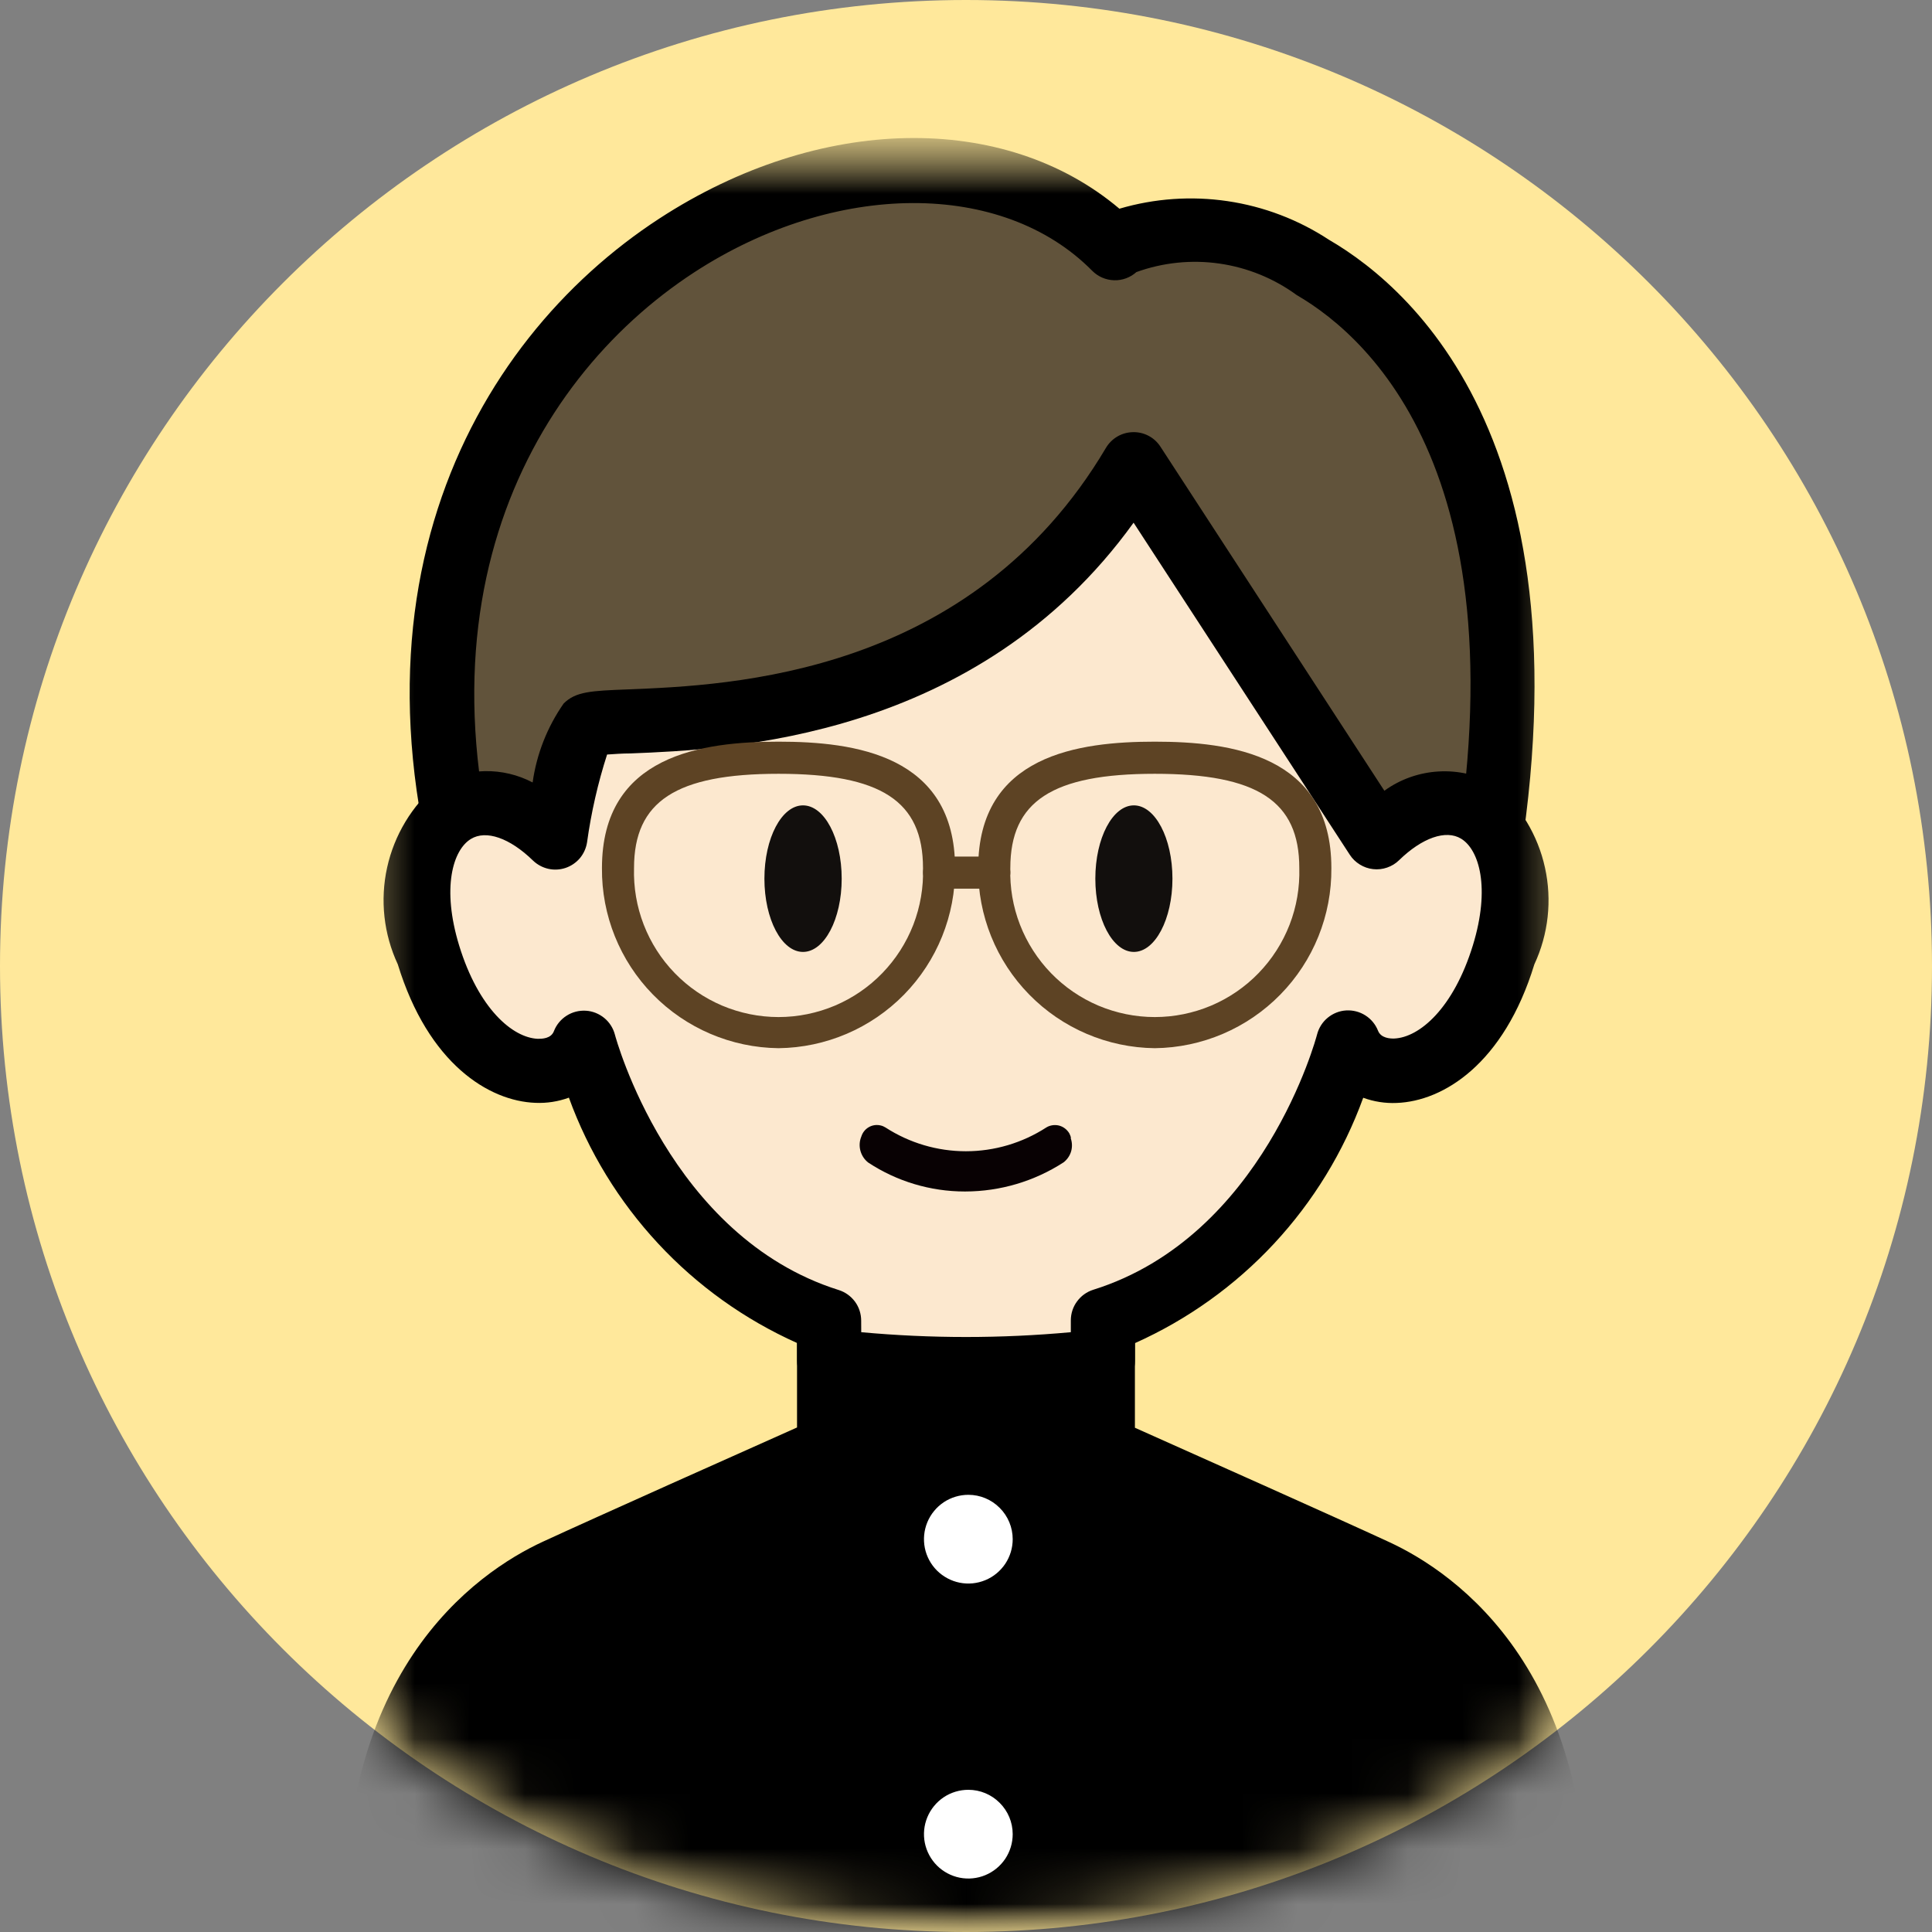 <svg width="35" height="35" viewBox="0 0 35 35" fill="none" xmlns="http://www.w3.org/2000/svg">
<rect x="0" y="0" width="35" height="35" fill="#808080" stroke="none"/>
<g clip-path="url(#clip0_1712_19765)">
<path d="M17.5 35C27.165 35 35 27.165 35 17.5C35 7.835 27.165 0 17.5 0C7.835 0 0 7.835 0 17.5C0 27.165 7.835 35 17.5 35Z" fill="#FFE89B"/>
<mask id="mask0_1712_19765" style="mask-type:luminance" maskUnits="userSpaceOnUse" x="0" y="0" width="36" height="35">
<path d="M17.501 35C27.166 35 35.001 27.165 35.001 17.5C35.001 7.835 27.166 0 17.501 0C7.836 0 0.001 7.835 0.001 17.5C0.001 27.165 7.836 35 17.501 35Z" fill="white"/>
</mask>
<g mask="url(#mask0_1712_19765)">
<mask id="mask1_1712_19765" style="mask-type:luminance" maskUnits="userSpaceOnUse" x="6" y="2" width="23" height="33">
<path d="M28.75 2.5H6.25V35H28.75V2.5Z" fill="white"/>
</mask>
<g mask="url(#mask1_1712_19765)">
<mask id="mask2_1712_19765" style="mask-type:luminance" maskUnits="userSpaceOnUse" x="6" y="2" width="23" height="45">
<path d="M28.75 2.5H6.25V46.142H28.75V2.5Z" fill="white"/>
</mask>
<g mask="url(#mask2_1712_19765)">
<path d="M9.085 17.791C4.489 6.128 15.935 0.177 20.201 4.499C21.544 3.292 29.326 4.817 26.68 16.979" fill="#61533B"/>
<path d="M9.085 18.374C8.968 18.374 8.854 18.338 8.758 18.273C8.662 18.207 8.588 18.114 8.545 18.005C5.809 11.062 8.508 6.197 11.945 3.959C14.845 2.071 18.195 2.02 20.279 3.781C20.915 3.594 21.584 3.547 22.239 3.644C22.895 3.741 23.522 3.98 24.076 4.344C25.663 5.266 29.148 8.354 27.246 17.102C27.21 17.25 27.118 17.378 26.989 17.458C26.86 17.538 26.705 17.565 26.557 17.532C26.408 17.5 26.279 17.41 26.195 17.283C26.112 17.156 26.082 17.002 26.111 16.852C27.85 8.852 24.861 6.14 23.492 5.346C23.079 5.044 22.599 4.848 22.092 4.775C21.586 4.702 21.069 4.755 20.587 4.929C20.477 5.028 20.331 5.082 20.182 5.077C20.033 5.073 19.891 5.011 19.786 4.905C18.161 3.26 15.133 3.271 12.579 4.932C9.526 6.921 7.145 11.287 9.625 17.578C9.681 17.72 9.678 17.88 9.616 18.02C9.555 18.161 9.44 18.271 9.298 18.328C9.23 18.355 9.158 18.369 9.085 18.369" fill="black"/>
<path d="M24.92 28.457C23.756 27.921 19.979 26.238 19.979 26.238V24.652C18.332 24.85 16.667 24.85 15.02 24.652V26.238C15.02 26.238 11.243 27.921 10.081 28.457C8.581 29.148 6.558 31.024 6.864 35.468C7.17 39.911 7.63 45.562 7.63 45.562H27.38C27.38 45.562 27.84 39.911 28.146 35.468C28.453 31.024 26.423 29.148 24.929 28.457" fill="black"/>
<path d="M27.908 46.142H7.091L7.048 45.609C7.048 45.553 6.584 39.903 6.281 35.506C5.924 30.312 8.648 28.477 9.835 27.929C10.781 27.492 13.479 26.288 14.439 25.86V23.999L15.093 24.08C16.692 24.271 18.308 24.271 19.908 24.08L20.56 23.999V25.865C21.52 26.294 24.218 27.497 25.164 27.935C26.351 28.483 29.076 30.317 28.718 35.513C28.415 39.909 27.955 45.557 27.951 45.615L27.908 46.142ZM8.158 44.98H26.835C26.96 43.466 27.309 39.024 27.558 35.426C27.855 31.115 25.88 29.54 24.676 28.984C23.53 28.455 19.78 26.784 19.743 26.767L19.398 26.614V25.299C18.134 25.409 16.863 25.409 15.6 25.299V26.615L15.255 26.769C15.218 26.785 11.468 28.456 10.321 28.985C9.118 29.541 7.143 31.11 7.44 35.428C7.69 39.026 8.041 43.468 8.163 44.981" fill="black"/>
<path d="M24.939 15.172C26.414 13.736 27.965 14.922 27.238 17.297C26.51 19.672 24.767 19.767 24.422 18.887C24.422 18.887 23.407 22.845 19.979 23.919V24.652C18.332 24.85 16.667 24.85 15.02 24.652V23.919C11.591 22.846 10.576 18.887 10.576 18.887C10.231 19.762 8.489 19.672 7.761 17.297C7.034 14.922 8.585 13.735 10.06 15.172C10.143 14.475 10.333 13.795 10.624 13.156C10.93 12.85 17.319 13.845 20.536 8.406L24.939 15.172Z" fill="#FCE8CF"/>
<path d="M17.5 25.381C16.647 25.383 15.795 25.332 14.949 25.229C14.808 25.211 14.679 25.143 14.586 25.037C14.492 24.931 14.44 24.794 14.44 24.652V24.33C13.488 23.904 12.632 23.291 11.922 22.527C11.212 21.763 10.662 20.865 10.306 19.885C10.113 19.956 9.906 19.988 9.7 19.979C8.856 19.948 7.759 19.271 7.206 17.469C6.951 16.922 6.883 16.306 7.013 15.716C7.143 15.127 7.463 14.596 7.924 14.206C8.186 14.057 8.481 13.975 8.782 13.97C9.084 13.964 9.382 14.035 9.649 14.175C9.721 13.661 9.914 13.171 10.211 12.745C10.43 12.526 10.711 12.515 11.373 12.489C13.234 12.415 17.591 12.239 20.035 8.114C20.085 8.029 20.157 7.958 20.242 7.908C20.327 7.858 20.424 7.831 20.523 7.829C20.622 7.826 20.72 7.849 20.807 7.895C20.895 7.941 20.969 8.009 21.023 8.093L25.079 14.325C25.366 14.117 25.708 13.996 26.062 13.976C26.416 13.955 26.769 14.037 27.079 14.21C27.54 14.6 27.86 15.13 27.989 15.719C28.119 16.309 28.051 16.924 27.796 17.471C27.244 19.274 26.146 19.95 25.302 19.981C25.096 19.99 24.89 19.958 24.696 19.887C24.34 20.868 23.79 21.766 23.08 22.53C22.37 23.293 21.513 23.906 20.561 24.332V24.655C20.561 24.797 20.509 24.933 20.416 25.039C20.322 25.145 20.193 25.214 20.052 25.231C19.206 25.335 18.354 25.386 17.501 25.384M15.602 24.134C16.865 24.25 18.136 24.25 19.399 24.134V23.92C19.399 23.796 19.438 23.675 19.512 23.576C19.585 23.476 19.688 23.402 19.806 23.365C22.89 22.4 23.85 18.781 23.86 18.74C23.891 18.621 23.958 18.515 24.053 18.437C24.148 18.359 24.265 18.312 24.387 18.305C24.51 18.298 24.632 18.329 24.735 18.395C24.839 18.461 24.919 18.558 24.964 18.672C25.017 18.808 25.184 18.816 25.256 18.814C25.714 18.796 26.332 18.267 26.683 17.124C27.003 16.081 26.796 15.393 26.47 15.194C26.195 15.026 25.764 15.176 25.345 15.584C25.284 15.644 25.21 15.689 25.128 15.717C25.047 15.745 24.961 15.755 24.875 15.745C24.79 15.736 24.708 15.707 24.635 15.662C24.562 15.617 24.499 15.557 24.453 15.485L20.536 9.469C17.706 13.399 13.186 13.579 11.421 13.649C11.274 13.649 11.115 13.661 10.998 13.669C10.831 14.187 10.71 14.719 10.635 15.259C10.619 15.364 10.574 15.464 10.506 15.546C10.437 15.627 10.347 15.689 10.246 15.723C10.145 15.757 10.036 15.763 9.932 15.739C9.827 15.715 9.732 15.663 9.655 15.589C9.236 15.181 8.805 15.03 8.53 15.199C8.204 15.398 7.999 16.086 8.318 17.129C8.668 18.271 9.286 18.801 9.744 18.819C9.815 18.819 9.984 18.819 10.036 18.677C10.081 18.563 10.161 18.466 10.265 18.4C10.368 18.334 10.49 18.303 10.613 18.31C10.735 18.317 10.852 18.364 10.947 18.442C11.042 18.52 11.109 18.626 11.14 18.745C11.149 18.78 12.125 22.405 15.194 23.37C15.312 23.407 15.415 23.481 15.489 23.581C15.562 23.68 15.601 23.801 15.601 23.925L15.602 24.134Z" fill="black"/>
<path d="M18.346 27.884C18.346 28.043 18.299 28.198 18.211 28.33C18.122 28.462 17.997 28.566 17.85 28.626C17.703 28.687 17.542 28.703 17.386 28.672C17.23 28.641 17.087 28.564 16.974 28.452C16.862 28.34 16.785 28.197 16.754 28.041C16.723 27.885 16.739 27.723 16.8 27.576C16.861 27.429 16.964 27.304 17.096 27.215C17.228 27.127 17.384 27.08 17.543 27.08C17.756 27.08 17.96 27.165 18.11 27.316C18.261 27.466 18.346 27.671 18.346 27.884Z" fill="white"/>
<path d="M18.346 33.227C18.346 33.386 18.299 33.542 18.211 33.674C18.122 33.806 17.997 33.909 17.85 33.97C17.703 34.031 17.542 34.047 17.386 34.016C17.23 33.985 17.087 33.908 16.974 33.796C16.862 33.683 16.785 33.54 16.754 33.384C16.723 33.228 16.739 33.067 16.8 32.92C16.861 32.773 16.964 32.648 17.096 32.559C17.228 32.471 17.384 32.424 17.543 32.424C17.756 32.424 17.96 32.509 18.11 32.66C18.261 32.81 18.346 33.014 18.346 33.227Z" fill="white"/>
<path d="M15.248 15.918C15.248 16.651 14.934 17.245 14.547 17.245C14.161 17.245 13.848 16.652 13.848 15.918C13.848 15.182 14.161 14.59 14.547 14.59C14.934 14.59 15.248 15.182 15.248 15.918Z" fill="#120F0D"/>
<path d="M21.24 15.918C21.24 16.651 20.926 17.245 20.541 17.245C20.156 17.245 19.843 16.652 19.843 15.918C19.843 15.182 20.156 14.59 20.541 14.59C20.926 14.59 21.24 15.182 21.24 15.918Z" fill="#120F0D"/>
<path d="M19.402 20.615C19.396 20.584 19.384 20.555 19.369 20.527C19.348 20.494 19.321 20.464 19.29 20.441C19.258 20.417 19.222 20.4 19.183 20.39C19.145 20.381 19.105 20.379 19.066 20.385C19.026 20.391 18.989 20.404 18.955 20.425C18.521 20.706 18.015 20.856 17.498 20.856C16.981 20.856 16.475 20.706 16.041 20.425C16.015 20.409 15.986 20.396 15.955 20.389C15.882 20.371 15.805 20.382 15.74 20.419C15.675 20.456 15.626 20.517 15.604 20.589C15.57 20.67 15.564 20.761 15.587 20.846C15.61 20.931 15.659 21.007 15.729 21.061C16.248 21.403 16.857 21.585 17.479 21.585H17.486C18.12 21.584 18.74 21.4 19.271 21.055C19.335 21.004 19.382 20.935 19.405 20.856C19.427 20.777 19.424 20.693 19.396 20.616" fill="#080103"/>
<path d="M14.104 18.989C13.247 18.979 12.429 18.63 11.829 18.018C11.23 17.407 10.897 16.582 10.905 15.725C10.905 13.674 12.73 13.436 14.104 13.436C15.477 13.436 17.302 13.674 17.302 15.725C17.31 16.582 16.977 17.406 16.378 18.018C15.778 18.63 14.96 18.979 14.104 18.989ZM14.104 14.018C12.245 14.018 11.486 14.518 11.486 15.725C11.476 16.076 11.535 16.425 11.662 16.752C11.789 17.079 11.979 17.377 12.224 17.629C12.468 17.881 12.76 18.081 13.083 18.218C13.406 18.354 13.753 18.425 14.104 18.425C14.454 18.425 14.802 18.354 15.125 18.218C15.448 18.081 15.74 17.881 15.984 17.629C16.228 17.377 16.419 17.079 16.546 16.752C16.672 16.425 16.732 16.076 16.721 15.725C16.721 14.512 15.963 14.018 14.104 14.018Z" fill="#5D4324"/>
<path d="M20.92 18.989C20.063 18.979 19.245 18.63 18.646 18.018C18.046 17.407 17.714 16.582 17.721 15.725C17.721 13.674 19.546 13.436 20.92 13.436C22.294 13.436 24.119 13.674 24.119 15.725C24.127 16.582 23.794 17.407 23.194 18.018C22.595 18.63 21.777 18.979 20.92 18.989ZM20.92 14.018C19.061 14.018 18.303 14.518 18.303 15.725C18.292 16.076 18.351 16.425 18.478 16.752C18.605 17.079 18.796 17.377 19.04 17.629C19.284 17.881 19.576 18.081 19.899 18.218C20.222 18.354 20.569 18.425 20.92 18.425C21.271 18.425 21.618 18.354 21.941 18.218C22.264 18.081 22.556 17.881 22.8 17.629C23.044 17.377 23.235 17.079 23.362 16.752C23.489 16.425 23.548 16.076 23.538 15.725C23.538 14.512 22.779 14.018 20.92 14.018Z" fill="#5D4324"/>
<path d="M18.013 16.099H17.012C16.936 16.099 16.861 16.068 16.807 16.014C16.753 15.959 16.722 15.885 16.722 15.808C16.722 15.731 16.753 15.657 16.807 15.603C16.861 15.548 16.936 15.518 17.012 15.518H18.013C18.09 15.518 18.164 15.548 18.218 15.603C18.273 15.657 18.303 15.731 18.303 15.808C18.303 15.885 18.273 15.959 18.218 16.014C18.164 16.068 18.09 16.099 18.013 16.099Z" fill="#5D4324"/>
</g>
</g>
</g>
</g>
<defs>
<clipPath id="clip0_1712_19765">
<rect width="35" height="35" fill="white"/>
</clipPath>
</defs>
</svg>
